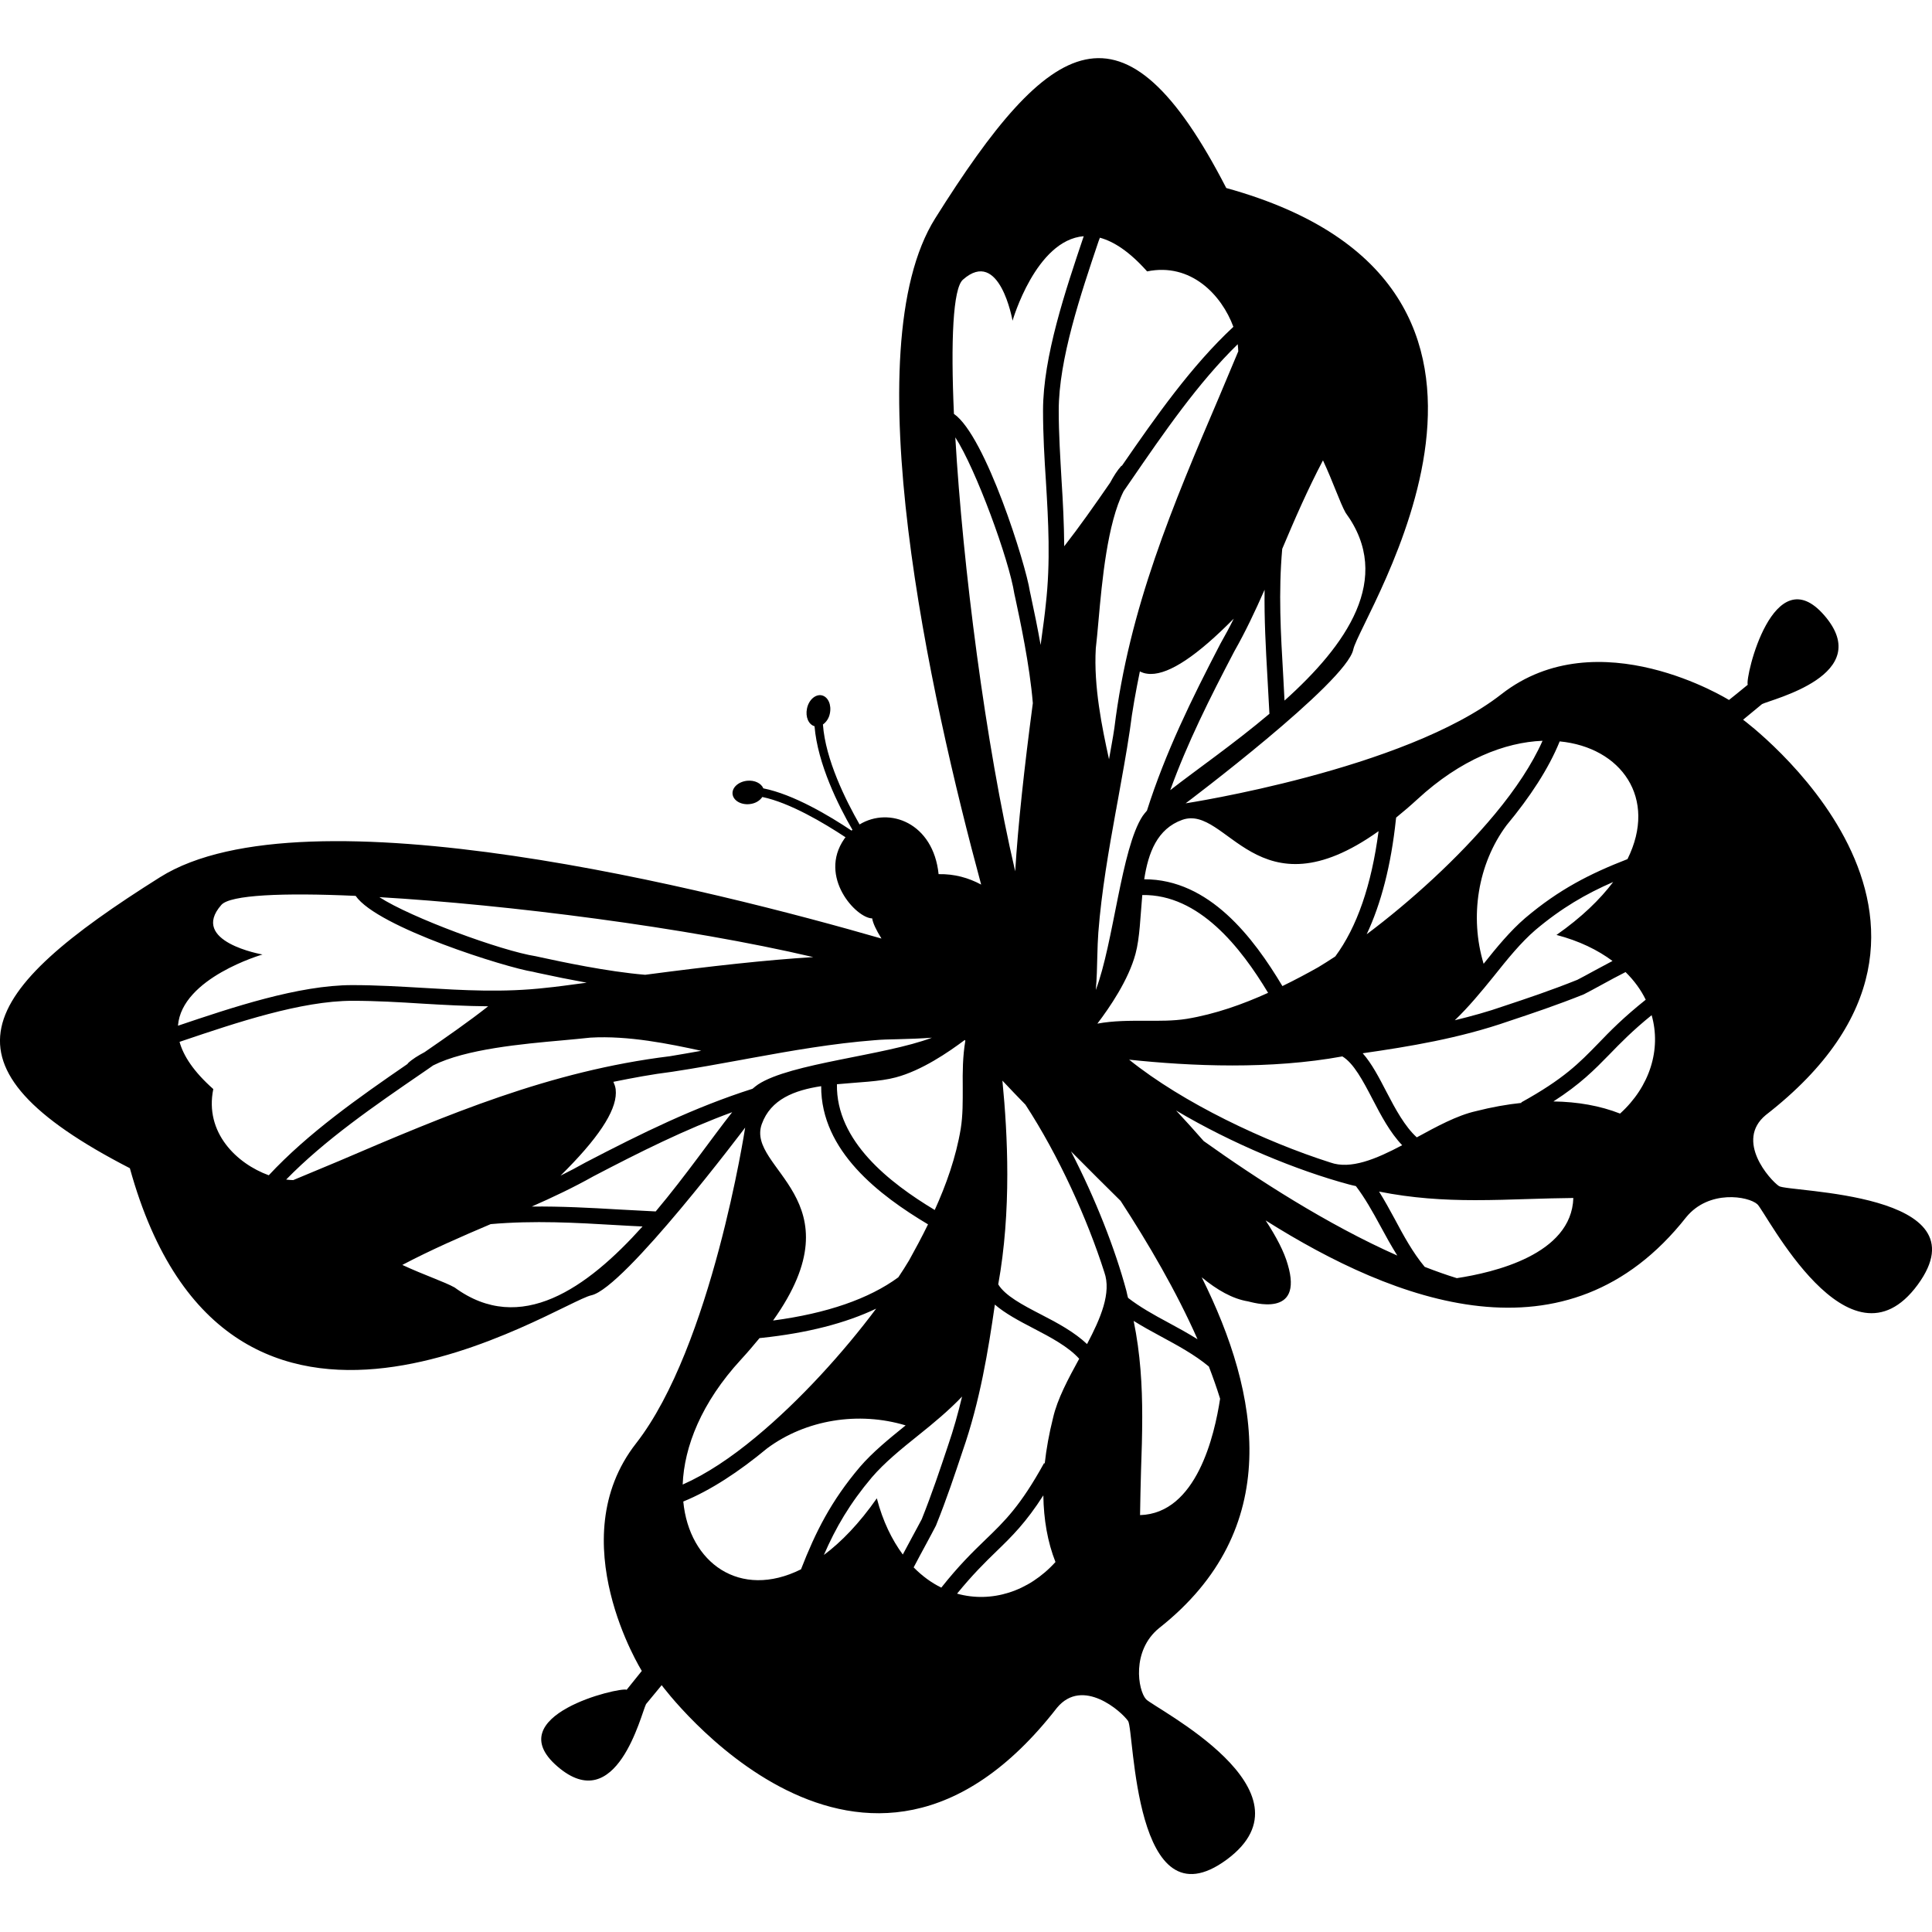 <?xml version="1.0" encoding="iso-8859-1"?>
<!-- Uploaded to: SVG Repo, www.svgrepo.com, Generator: SVG Repo Mixer Tools -->
<!DOCTYPE svg PUBLIC "-//W3C//DTD SVG 1.1//EN" "http://www.w3.org/Graphics/SVG/1.1/DTD/svg11.dtd">
<svg fill="#000000" version="1.1" id="Capa_1" xmlns="http://www.w3.org/2000/svg" xmlns:xlink="http://www.w3.org/1999/xlink" 
	 width="800px" height="800px" viewBox="0 0 32.002 32.001"
	 xml:space="preserve">
<g>
	<path d="M29.467,19.646c-0.152-0.104-0.732-0.752-0.218-1.177c4.137-3.212-0.376-6.548-0.376-6.548s0.149-0.122,0.314-0.259
		c0.164-0.082,1.879-0.484,1.034-1.466c-0.846-0.982-1.319,1.031-1.271,1.146c-0.081,0.069-0.311,0.252-0.311,0.252
		s-2.163-1.35-3.769-0.096c-1.604,1.254-5.231,1.808-5.231,1.808s2.662-2.001,2.777-2.548s3.789-6.015-2.104-7.644
		c-1.703-3.306-2.915-2.535-4.821,0.502c-1.362,2.168-0.082,7.922,0.761,11.036c-0.209-0.112-0.44-0.178-0.705-0.173
		c-0.088-0.85-0.816-1.123-1.309-0.823c-0.229-0.4-0.565-1.073-0.607-1.656c0.055-0.039,0.1-0.103,0.115-0.183
		c0.03-0.143-0.029-0.276-0.135-0.3c-0.104-0.021-0.215,0.075-0.244,0.219c-0.029,0.138,0.026,0.265,0.125,0.293
		c0.051,0.622,0.393,1.311,0.628,1.716c-0.005,0.003-0.01,0.008-0.015,0.013c-0.366-0.245-0.962-0.601-1.461-0.7
		c-0.035-0.084-0.143-0.138-0.267-0.126c-0.146,0.015-0.254,0.113-0.243,0.22c0.012,0.107,0.137,0.182,0.282,0.167
		c0.097-0.01,0.171-0.058,0.211-0.118c0.455,0.094,1.021,0.431,1.378,0.667c-0.007,0.011-0.015,0.018-0.021,0.028
		c-0.435,0.629,0.199,1.313,0.463,1.316c0.012,0.079,0.066,0.193,0.154,0.334c-2.732-0.788-9.543-2.527-11.949-1.017
		c-3.036,1.908-3.807,3.119-0.501,4.821c1.629,5.896,7.097,2.222,7.644,2.105s2.548-2.778,2.548-2.778s-0.554,3.627-1.808,5.232
		c-1.254,1.604,0.096,3.768,0.096,3.768s-0.184,0.229-0.251,0.312c-0.114-0.049-2.128,0.427-1.146,1.271
		c0.98,0.846,1.384-0.87,1.467-1.033c0.136-0.166,0.259-0.314,0.259-0.314s3.334,4.512,6.547,0.376
		c0.426-0.516,1.073,0.063,1.179,0.218c0.104,0.153,0.09,3.434,1.634,2.295c1.542-1.139-1.202-2.508-1.337-2.656
		c-0.134-0.148-0.244-0.802,0.215-1.177c2.078-1.638,1.673-3.877,0.707-5.812c0.253,0.209,0.51,0.357,0.768,0.399
		c0.064,0.012,0.925,0.288,0.657-0.612c-0.059-0.209-0.189-0.459-0.366-0.729c2.14,1.349,4.99,2.455,6.967-0.054
		c0.376-0.459,1.027-0.349,1.178-0.214c0.146,0.134,1.518,2.879,2.655,1.335C32.899,19.736,29.62,19.75,29.467,19.646z
		 M25.203,18.268c-0.242,0.025-0.493,0.07-0.756,0.137c-0.312,0.07-0.651,0.255-0.979,0.434l0,0
		c-0.198-0.18-0.354-0.468-0.502-0.753c-0.124-0.239-0.244-0.471-0.394-0.64c0.765-0.11,1.604-0.247,2.424-0.533
		c0.388-0.129,0.788-0.263,1.238-0.443c0.072-0.036,0.183-0.097,0.301-0.161c0.112-0.062,0.268-0.146,0.391-0.208
		c0.144,0.142,0.255,0.295,0.334,0.458c-0.365,0.291-0.59,0.519-0.787,0.725c-0.318,0.327-0.57,0.586-1.275,0.976L25.203,18.268z
		 M18.151,16.398c0.017-0.188,0.021-0.38,0.025-0.557c0.004-0.146,0.008-0.28,0.017-0.396c0.053-0.683,0.173-1.365,0.293-2.028
		c0.004-0.015,0.007-0.031,0.009-0.049c0.007-0.038,0.014-0.076,0.021-0.113c0.068-0.384,0.141-0.768,0.199-1.162
		c0.041-0.332,0.101-0.653,0.166-0.972c0.038,0.019,0.078,0.033,0.123,0.038c0.02,0.003,0.038,0.004,0.06,0.004
		c0.312,0,0.768-0.304,1.372-0.916c-0.069,0.141-0.144,0.28-0.222,0.417c-0.484,0.932-0.908,1.797-1.216,2.763
		c-0.027,0.032-0.054,0.063-0.072,0.09C18.573,14.056,18.449,15.609,18.151,16.398z M21.005,16.445
		c-0.415,0.188-0.871,0.352-1.348,0.431c-0.227,0.036-0.451,0.032-0.688,0.032c-0.259-0.001-0.523-0.002-0.792,0.047
		c0.203-0.267,0.516-0.723,0.632-1.157c0.071-0.263,0.08-0.619,0.112-0.973C19.864,14.809,20.555,15.698,21.005,16.445z
		 M20.414,17.648c0.602,0,1.227-0.041,1.821-0.15c0.188,0.113,0.34,0.401,0.5,0.708c0.143,0.276,0.292,0.556,0.491,0.763
		c-0.43,0.228-0.854,0.407-1.191,0.286c-1.083-0.345-2.438-0.984-3.332-1.703C19.206,17.605,19.796,17.648,20.414,17.648z
		 M26.71,15.917c-0.083,0.043-0.178,0.095-0.299,0.16c-0.115,0.062-0.222,0.122-0.283,0.152c-0.433,0.174-0.83,0.307-1.216,0.435
		c-0.271,0.095-0.543,0.169-0.814,0.235c0.227-0.218,0.436-0.47,0.639-0.721c0.232-0.291,0.454-0.566,0.696-0.774
		c0.433-0.365,0.836-0.598,1.288-0.795c-0.218,0.289-0.522,0.585-0.939,0.877C26.161,15.585,26.466,15.736,26.71,15.917z
		 M26.958,14.23c-0.62,0.241-1.132,0.5-1.694,0.976c-0.246,0.211-0.473,0.486-0.689,0.758c-0.235-0.778-0.097-1.653,0.38-2.295
		c0.386-0.464,0.698-0.938,0.88-1.389C26.851,12.378,27.46,13.218,26.958,14.23z M23.126,13.542c0.113-0.092,0.23-0.191,0.354-0.305
		c0.714-0.658,1.449-0.943,2.071-0.967c-0.172,0.388-0.446,0.8-0.786,1.21l0,0c-0.002,0.001-0.003,0.004-0.005,0.006
		c-0.606,0.73-1.403,1.45-2.122,1.989c0.239-0.509,0.404-1.143,0.484-1.902L23.126,13.542z M22.835,13.767
		c-0.117,0.893-0.357,1.588-0.717,2.075c-0.096,0.063-0.191,0.124-0.281,0.178c-0.181,0.102-0.381,0.209-0.595,0.313
		c-0.478-0.8-1.212-1.772-2.289-1.769c0.067-0.44,0.216-0.836,0.629-0.984C20.327,13.314,20.819,15.204,22.835,13.767z
		 M21.239,9.091c0.206-0.489,0.422-0.985,0.675-1.466c0.171,0.366,0.282,0.703,0.375,0.868c0.799,1.09,0.009,2.195-1.012,3.111
		c-0.007-0.134-0.014-0.27-0.021-0.4C21.214,10.488,21.175,9.814,21.239,9.091z M20.994,11.219c0.012,0.198,0.023,0.4,0.033,0.604
		c-0.592,0.5-1.22,0.934-1.643,1.265c0.285-0.786,0.652-1.518,1.061-2.299c0.185-0.325,0.348-0.671,0.502-1.021
		C20.94,10.254,20.966,10.728,20.994,11.219z M20.511,5.819c-0.104,0.25-0.21,0.502-0.315,0.75
		c-0.769,1.801-1.493,3.501-1.737,5.487c-0.025,0.175-0.06,0.347-0.089,0.52c-0.115-0.522-0.256-1.205-0.219-1.837
		c0.016-0.131,0.029-0.288,0.045-0.461c0.059-0.661,0.146-1.605,0.416-2.142c0.039-0.058,0.079-0.114,0.119-0.173
		c0.549-0.799,1.115-1.622,1.771-2.262C20.507,5.742,20.509,5.781,20.511,5.819z M18.219,3.937C18.451,4,18.711,4.169,19.001,4.495
		c0.726-0.149,1.235,0.391,1.429,0.918c-0.694,0.646-1.281,1.481-1.848,2.304l-0.005-0.004c-0.071,0.078-0.131,0.175-0.188,0.281
		c-0.258,0.374-0.509,0.731-0.761,1.054c-0.003-0.371-0.021-0.733-0.044-1.089c-0.021-0.377-0.047-0.767-0.047-1.161
		c0-0.846,0.366-1.93,0.659-2.8L18.219,3.937z M15.95,4.632c0.61-0.54,0.822,0.68,0.822,0.68s0.385-1.338,1.18-1.4L17.95,3.915
		c-0.299,0.889-0.673,1.994-0.673,2.884c0,0.402,0.023,0.796,0.048,1.177c0.039,0.653,0.079,1.327-0.003,2.04
		c-0.013,0.138-0.044,0.371-0.085,0.667c-0.048-0.27-0.104-0.547-0.163-0.819L17.058,9.79c-0.064-0.429-0.731-2.571-1.257-2.935
		C15.747,5.645,15.785,4.777,15.95,4.632z M16.802,9.836l0.018,0.081c0.073,0.341,0.237,1.102,0.288,1.73
		c-0.143,1.08-0.245,2.015-0.292,2.785c-0.493-2.107-0.869-5.068-0.992-7.188C16.164,7.768,16.714,9.267,16.802,9.836z
		 M15.99,17.238c-0.044,0.261-0.046,0.518-0.043,0.769c0,0.236,0.003,0.462-0.033,0.688c-0.079,0.476-0.243,0.933-0.431,1.347
		c-0.748-0.45-1.636-1.14-1.62-2.083c0.353-0.034,0.71-0.042,0.973-0.113c0.429-0.113,0.874-0.417,1.144-0.62
		C15.982,17.23,15.986,17.234,15.99,17.238z M12.618,18.62c0.148-0.414,0.544-0.562,0.984-0.629
		c-0.004,1.077,0.969,1.811,1.77,2.289c-0.104,0.213-0.213,0.415-0.313,0.595c-0.055,0.091-0.114,0.186-0.179,0.282
		c-0.485,0.356-1.183,0.598-2.075,0.716C14.242,19.858,12.353,19.365,12.618,18.62z M13.471,15.853
		c-0.771,0.047-1.704,0.15-2.784,0.293c-0.629-0.052-1.391-0.216-1.729-0.289l-0.082-0.018c-0.568-0.088-2.067-0.638-2.592-0.979
		C8.402,14.984,11.363,15.359,13.471,15.853z M2.948,16.989c0.062-0.794,1.4-1.179,1.4-1.179s-1.22-0.211-0.681-0.822
		c0.146-0.165,1.015-0.204,2.224-0.149c0.362,0.524,2.506,1.191,2.936,1.257L8.9,16.113c0.271,0.059,0.55,0.115,0.818,0.164
		c-0.296,0.04-0.528,0.071-0.667,0.084c-0.713,0.082-1.388,0.041-2.039,0.002c-0.382-0.022-0.774-0.046-1.177-0.046
		c-0.89,0-1.996,0.372-2.885,0.672H2.948z M3.533,18.039c-0.326-0.289-0.495-0.55-0.559-0.782l0.062-0.021
		c0.87-0.294,1.953-0.659,2.801-0.659c0.395,0,0.783,0.023,1.161,0.047c0.354,0.021,0.717,0.041,1.088,0.044
		c-0.321,0.253-0.68,0.502-1.054,0.76c-0.105,0.056-0.204,0.115-0.28,0.188l0.003,0.004c-0.821,0.564-1.656,1.152-2.303,1.847
		C3.923,19.275,3.385,18.762,3.533,18.039z M5.607,19.234c-0.248,0.104-0.5,0.209-0.75,0.313c-0.038-0.001-0.076-0.004-0.117-0.009
		c0.64-0.656,1.462-1.223,2.262-1.771c0.06-0.04,0.115-0.08,0.173-0.12c0.537-0.271,1.48-0.356,2.142-0.415
		c0.174-0.017,0.332-0.03,0.462-0.045c0.632-0.037,1.312,0.104,1.837,0.218c-0.174,0.03-0.345,0.062-0.52,0.09
		C9.108,17.739,7.408,18.463,5.607,19.234z M7.531,21.326c-0.165-0.093-0.501-0.204-0.867-0.374
		c0.479-0.252,0.977-0.469,1.464-0.676c0.725-0.063,1.399-0.024,2.114,0.018c0.131,0.007,0.267,0.016,0.401,0.021
		C9.728,21.334,8.622,22.125,7.531,21.326z M10.861,20.066c-0.204-0.011-0.405-0.021-0.604-0.032
		c-0.49-0.029-0.964-0.054-1.449-0.049c0.35-0.154,0.694-0.317,1.021-0.501c0.781-0.408,1.514-0.774,2.299-1.062
		C11.794,18.845,11.36,19.473,10.861,20.066z M9.702,19.253c-0.137,0.077-0.275,0.15-0.417,0.22
		c0.612-0.604,0.916-1.058,0.916-1.372c0-0.021-0.001-0.039-0.003-0.06c-0.006-0.044-0.021-0.084-0.038-0.122
		c0.317-0.064,0.639-0.125,0.971-0.166c0.395-0.06,0.779-0.13,1.162-0.2c0.038-0.007,0.076-0.014,0.113-0.021
		c0.018-0.002,0.034-0.005,0.05-0.009c0.662-0.121,1.345-0.24,2.027-0.293c0.115-0.011,0.25-0.014,0.395-0.017
		c0.179-0.004,0.37-0.011,0.559-0.025c-0.788,0.298-2.343,0.421-2.881,0.775c-0.027,0.019-0.059,0.043-0.091,0.071
		C11.499,18.342,10.634,18.768,9.702,19.253z M12.275,22.518c0.113-0.123,0.212-0.24,0.306-0.354l0.03-0.003
		c0.759-0.08,1.395-0.243,1.902-0.485c-0.539,0.721-1.259,1.518-1.989,2.123c-0.002,0.002-0.005,0.003-0.006,0.004v0.001
		c-0.41,0.341-0.822,0.615-1.21,0.786C11.332,23.966,11.617,23.232,12.275,22.518z M11.318,24.871
		c0.45-0.183,0.924-0.495,1.388-0.88c0.643-0.478,1.518-0.616,2.295-0.381c-0.271,0.219-0.547,0.443-0.758,0.689
		c-0.477,0.563-0.734,1.075-0.975,1.695C12.256,26.498,11.415,25.887,11.318,24.871z M14.954,25.749
		c-0.18-0.245-0.331-0.55-0.43-0.931c-0.291,0.416-0.588,0.723-0.877,0.938c0.196-0.453,0.43-0.854,0.796-1.287
		c0.208-0.242,0.48-0.464,0.771-0.697c0.253-0.202,0.504-0.411,0.722-0.64c-0.065,0.273-0.141,0.546-0.234,0.816
		c-0.129,0.386-0.261,0.783-0.434,1.216c-0.031,0.062-0.091,0.167-0.152,0.283C15.05,25.57,14.998,25.665,14.954,25.749z
		 M15.853,26.397c0.257-0.315,0.464-0.519,0.649-0.698c0.262-0.253,0.493-0.481,0.78-0.93c0.006,0.402,0.07,0.772,0.201,1.104
		C17.037,26.366,16.421,26.555,15.853,26.397z M17.876,22.506c-0.179,0.327-0.362,0.666-0.433,0.979
		c-0.066,0.262-0.111,0.514-0.138,0.756l-0.011-0.006c-0.39,0.706-0.647,0.957-0.977,1.274c-0.205,0.198-0.435,0.422-0.725,0.788
		c-0.162-0.079-0.315-0.19-0.458-0.335c0.063-0.122,0.147-0.276,0.208-0.389c0.064-0.12,0.124-0.229,0.161-0.303
		c0.181-0.449,0.314-0.852,0.443-1.238c0.286-0.82,0.423-1.658,0.533-2.423c0.169,0.146,0.399,0.269,0.64,0.394
		C17.408,22.153,17.696,22.307,17.876,22.506L17.876,22.506z M18.006,22.263c-0.208-0.197-0.485-0.348-0.762-0.49
		c-0.308-0.159-0.596-0.312-0.709-0.499c0.108-0.597,0.15-1.223,0.15-1.821c0-0.557-0.035-1.086-0.081-1.554
		c0.126,0.134,0.254,0.268,0.382,0.399c0.552,0.846,1.026,1.896,1.306,2.774C18.413,21.412,18.232,21.835,18.006,22.263z
		 M18.686,21.498c-0.013-0.039-0.018-0.076-0.028-0.115c-0.186-0.694-0.513-1.529-0.918-2.312c0.296,0.298,0.575,0.577,0.822,0.82
		c0.459,0.704,0.923,1.498,1.274,2.292c-0.159-0.099-0.322-0.189-0.486-0.277C19.105,21.775,18.878,21.647,18.686,21.498z
		 M20.21,23.168c-0.092,0.604-0.389,1.901-1.326,1.928c0.004-0.248,0.009-0.495,0.016-0.734c0.011-0.302,0.02-0.598,0.02-0.893
		c0-0.521-0.03-1.044-0.142-1.59c0.146,0.091,0.297,0.175,0.449,0.256c0.275,0.149,0.561,0.303,0.797,0.5
		C20.093,22.816,20.156,22.993,20.21,23.168z M19.938,18.9c-0.151-0.173-0.307-0.344-0.457-0.506
		c0.923,0.548,2.001,0.993,2.864,1.225c0.039,0.011,0.075,0.018,0.114,0.027c0.148,0.194,0.276,0.421,0.408,0.665
		c0.088,0.164,0.179,0.327,0.278,0.486C21.983,20.282,20.815,19.526,19.938,18.9z M24.131,21.171
		c-0.176-0.054-0.354-0.118-0.532-0.187c-0.197-0.236-0.352-0.521-0.5-0.799c-0.081-0.15-0.166-0.304-0.256-0.448
		c0.546,0.109,1.066,0.142,1.59,0.142c0.295,0,0.591-0.009,0.892-0.019c0.24-0.008,0.487-0.014,0.736-0.017
		C26.032,20.783,24.734,21.079,24.131,21.171z M26.835,18.445c-0.332-0.13-0.701-0.195-1.104-0.201
		c0.446-0.287,0.676-0.521,0.929-0.78c0.181-0.187,0.383-0.394,0.698-0.649C27.52,17.382,27.328,17.999,26.835,18.445z"/>
</g>
</svg>